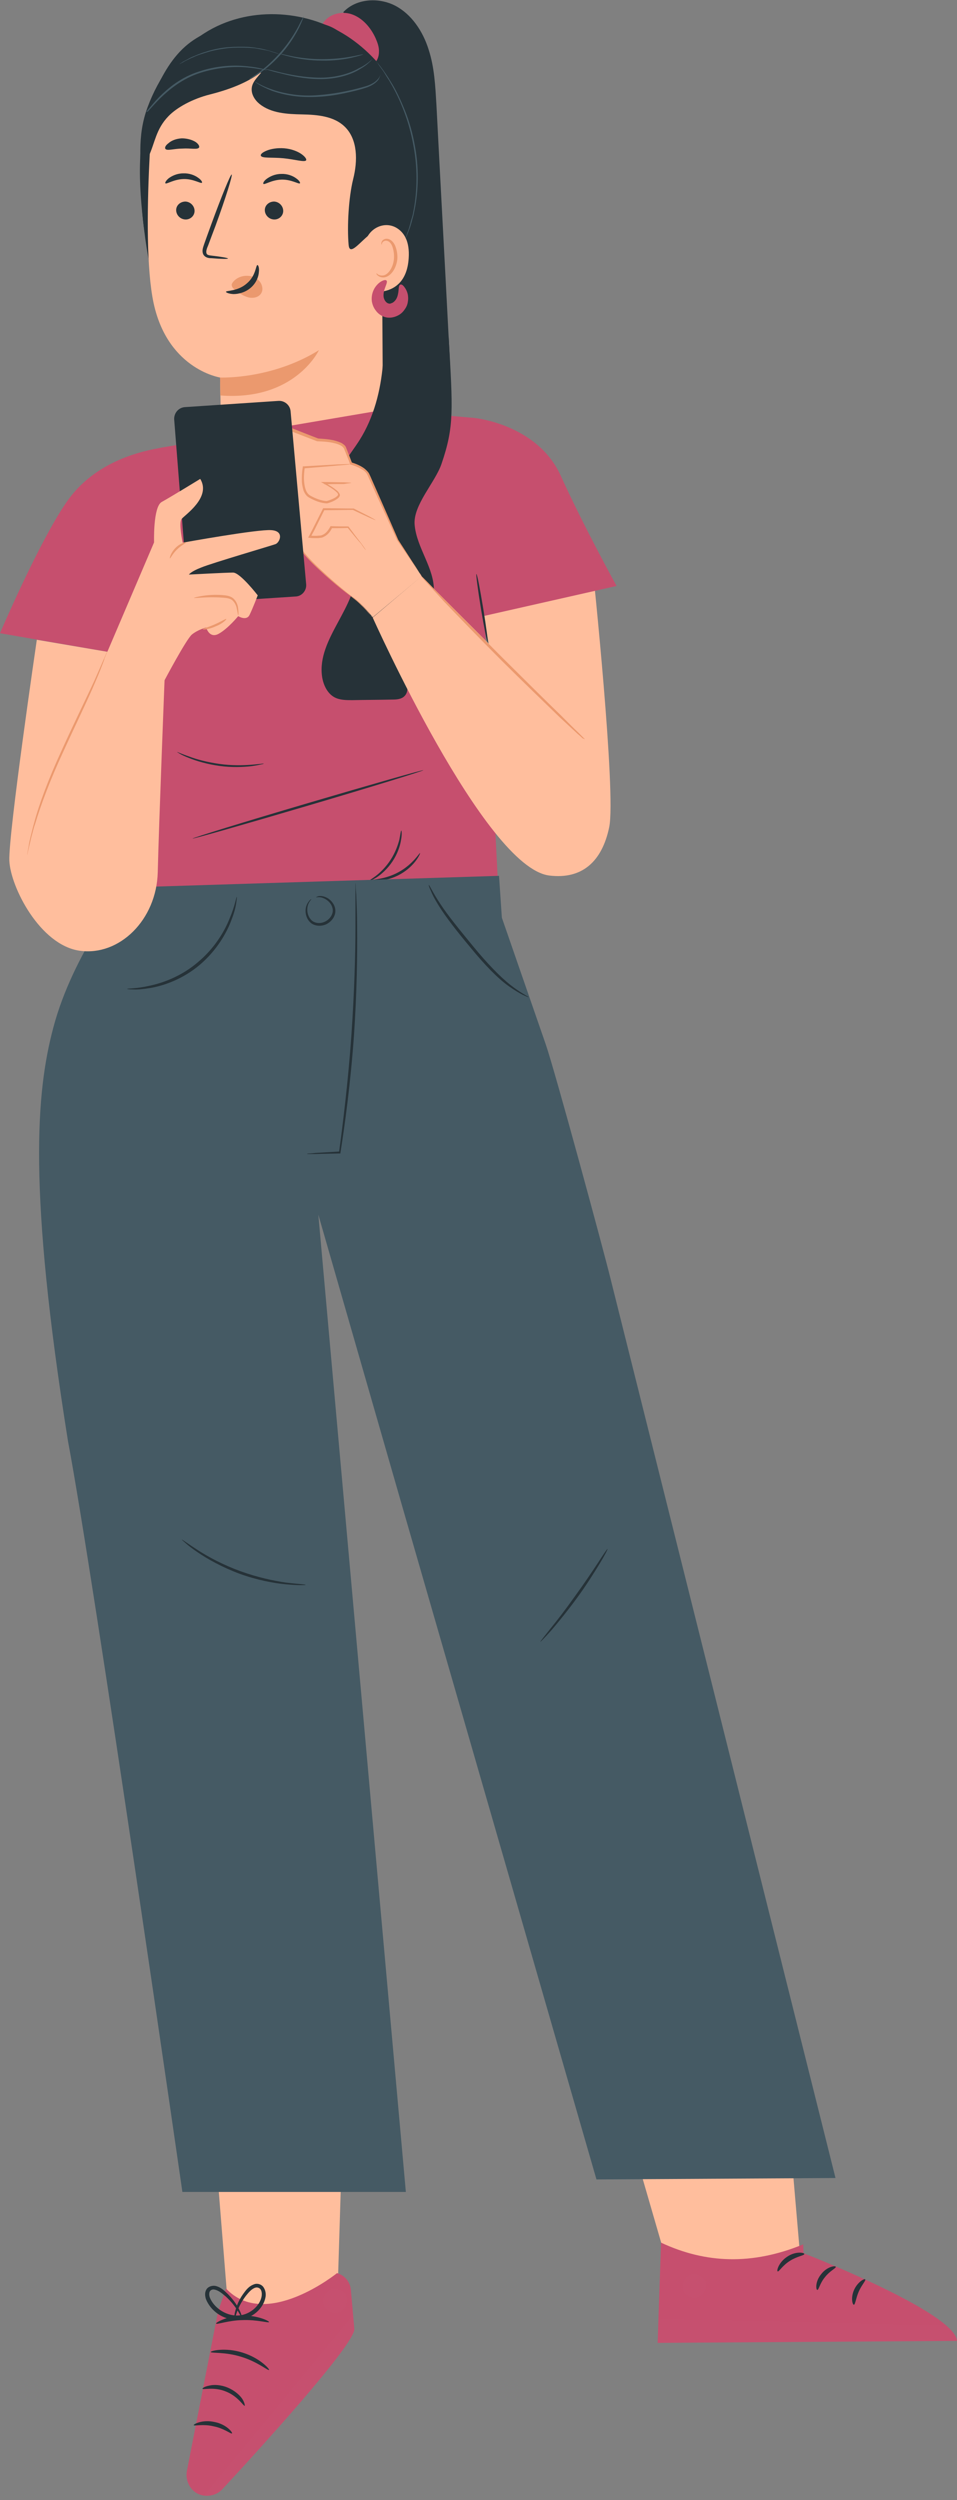 <svg width="208" height="543" viewBox="0 0 208 543" fill="none" xmlns="http://www.w3.org/2000/svg">
<rect x="0" y="0" width="208" height="543" fill="#808080" stroke="none"/>
<g clip-path="url(#clip0_306_6583)">
<path d="M144.35 489.296L135.794 459.797L171.066 456.89L174.021 491.275L163.494 498.016L144.35 489.296Z" fill="#FFBE9D"/>
<path d="M45.982 456.457L50.045 507.045L73.191 503.706L74.729 453.983L45.982 456.457Z" fill="#FFBE9D"/>
<path d="M73.252 493.687C73.252 493.687 57.74 506.242 49.122 497.027L47.399 501.974L40.627 536.607C40.196 538.833 41.428 541.183 43.644 541.864C45.367 542.358 47.152 541.864 48.322 540.627C54.601 533.886 77.5 508.901 77.007 505.747L76.269 497.398C76.145 495.666 74.976 494.182 73.252 493.687Z" fill="#C64F6E"/>
<g opacity="0.6">
<g opacity="0.6">
<g opacity="0.6">
<g opacity="0.6">
<g opacity="0.6">
<g opacity="0.6">
<g opacity="0.6">
<g opacity="0.6">
<path opacity="0.6" d="M44.443 541.987L76.822 502.778L76.945 504.572C77.253 506.551 76.453 507.355 75.591 508.715C73.006 512.673 65.803 521.641 48.444 540.503C47.46 541.678 45.921 542.235 44.443 541.987Z" fill="white"/>
</g>
</g>
</g>
</g>
</g>
</g>
</g>
</g>
<g opacity="0.6">
<g opacity="0.6">
<g opacity="0.6">
<g opacity="0.6">
<g opacity="0.6">
<g opacity="0.6">
<g opacity="0.6">
<g opacity="0.6">
<g opacity="0.6">
<path opacity="0.6" d="M71.283 497.769C70.236 498.573 69.99 500.243 70.79 501.294C71.59 502.345 73.314 502.593 74.36 501.789C75.407 500.985 75.776 499.006 74.853 498.016C73.93 497.027 71.898 496.841 71.098 497.893" fill="white"/>
</g>
</g>
</g>
</g>
</g>
</g>
</g>
</g>
</g>
<path d="M53.184 522.507C52.938 522.63 51.769 520.466 49.122 519.414C46.475 518.301 44.074 519.105 44.013 518.796C43.951 518.672 44.505 518.301 45.49 518.116C46.475 517.868 48.014 517.93 49.491 518.549C50.968 519.167 52.076 520.157 52.63 520.961C53.184 521.826 53.246 522.445 53.184 522.507Z" fill="#263238"/>
<path d="M50.415 528.505C50.23 528.691 48.691 527.392 46.414 526.959C44.136 526.403 42.166 526.959 42.105 526.712C41.982 526.526 44.013 525.413 46.66 526.032C49.245 526.526 50.661 528.382 50.415 528.505Z" fill="#263238"/>
<path d="M58.478 514.714C58.294 514.962 55.955 512.921 52.446 511.869C48.937 510.756 45.859 511.127 45.798 510.818C45.736 510.571 48.937 509.767 52.692 510.942C56.509 512.117 58.663 514.59 58.478 514.714Z" fill="#263238"/>
<path d="M58.478 504.324C58.355 504.572 55.893 503.768 52.692 503.892C49.553 503.953 47.09 504.943 46.967 504.634C46.844 504.448 49.245 503.026 52.692 502.902C56.078 502.84 58.602 504.139 58.478 504.324Z" fill="#263238"/>
<path d="M50.907 503.953C50.845 503.953 50.845 503.335 51.03 502.345C51.276 501.294 51.707 499.81 52.815 498.264C53.369 497.522 53.985 496.532 55.278 496.099C55.893 495.852 56.816 496.099 57.247 496.718C57.678 497.336 57.801 498.016 57.74 498.697C57.37 501.418 54.662 503.768 51.523 503.83C48.322 503.83 45.736 501.789 44.751 499.315C44.567 498.697 44.444 497.893 44.874 497.212C45.305 496.532 46.229 496.347 46.844 496.47C48.137 496.779 48.876 497.645 49.553 498.264C50.907 499.624 51.707 500.985 52.138 501.913C52.569 502.84 52.692 503.459 52.631 503.459C52.446 503.582 51.769 501.232 49.06 498.759C48.383 498.202 47.583 497.46 46.66 497.274C46.229 497.151 45.798 497.336 45.613 497.645C45.428 497.955 45.428 498.511 45.613 499.006C46.413 501.047 48.876 502.902 51.523 502.902C54.169 502.902 56.57 500.799 56.878 498.635C56.94 498.078 56.878 497.583 56.632 497.212C56.386 496.903 55.955 496.718 55.524 496.841C54.662 497.089 53.985 497.955 53.431 498.635C51.215 501.541 51.092 504.015 50.907 503.953Z" fill="#263238"/>
<path d="M174.575 487.441L174.636 489.358C174.636 489.358 207.569 502.16 208 508.406L142.935 508.839L143.673 487.07C153.338 491.585 163.433 492.018 174.575 487.441Z" fill="#C64F6E"/>
<g opacity="0.6">
<g opacity="0.6">
<g opacity="0.6">
<g opacity="0.6">
<g opacity="0.6">
<g opacity="0.6">
<g opacity="0.6">
<g opacity="0.6">
<g opacity="0.6">
<g opacity="0.6">
<g opacity="0.6">
<g opacity="0.6">
<g opacity="0.6">
<g opacity="0.6">
<path opacity="0.6" d="M150.26 494.059C149.029 494.43 148.167 495.852 148.413 497.089C148.721 498.388 150.137 499.253 151.429 498.944C152.722 498.635 153.769 496.903 153.338 495.667C152.907 494.43 151.122 493.502 150.014 494.12" fill="white"/>
</g>
</g>
</g>
</g>
</g>
</g>
</g>
</g>
</g>
</g>
</g>
</g>
</g>
</g>
<g opacity="0.6">
<g opacity="0.6">
<g opacity="0.6">
<g opacity="0.6">
<g opacity="0.6">
<g opacity="0.6">
<g opacity="0.6">
<g opacity="0.6">
<g opacity="0.6">
<g opacity="0.6">
<g opacity="0.6">
<g opacity="0.6">
<g opacity="0.6">
<path opacity="0.6" d="M142.873 508.901L143.058 503.644L205.353 505.129C205.353 505.129 208.246 506.365 207.938 508.406L142.873 508.901Z" fill="white"/>
</g>
</g>
</g>
</g>
</g>
</g>
</g>
</g>
</g>
</g>
</g>
</g>
</g>
<path d="M174.821 489.544C174.821 489.853 173.221 490.039 171.682 491.028C170.081 492.018 169.281 493.44 169.035 493.316C168.727 493.254 169.22 491.337 171.128 490.1C172.975 488.864 174.883 489.235 174.821 489.544Z" fill="#263238"/>
<path d="M181.654 492.327C181.715 492.636 180.361 493.193 179.314 494.553C178.206 495.852 177.96 497.336 177.652 497.336C177.345 497.398 177.098 495.543 178.514 493.873C179.807 492.203 181.654 492.018 181.654 492.327Z" fill="#263238"/>
<path d="M185.594 500.552C185.286 500.614 184.855 499.006 185.655 497.274C186.456 495.543 187.933 494.801 188.056 495.048C188.241 495.295 187.256 496.285 186.64 497.707C186.025 499.13 185.902 500.49 185.594 500.552Z" fill="#263238"/>
<path d="M97.506 73.087C96.644 56.327 95.721 39.568 94.859 22.808C94.613 18.726 94.428 14.583 93.135 10.687C91.904 6.79 89.442 3.08 85.872 1.224C82.24 -0.631 77.377 -0.322 74.607 2.647L76.577 5.368C74.976 36.166 74.299 66.964 74.545 97.763C74.545 100.051 74.668 102.525 75.961 104.38C78.239 107.534 82.794 107.472 86.672 107.163C89.934 106.854 93.689 106.297 95.536 103.576C96.275 102.463 96.583 101.04 96.89 99.742C98.429 90.96 97.998 81.993 97.506 73.087Z" fill="#263238"/>
<path d="M81.624 8.274C80.578 5.986 78.793 3.884 76.392 3.08C73.992 2.276 70.975 3.203 69.929 5.553L75.592 11.985C76.146 12.913 76.946 13.717 77.931 14.211C78.916 14.644 80.147 14.644 81.07 14.026C81.932 13.408 82.363 12.356 82.363 11.305C82.425 10.254 82.055 9.264 81.624 8.274Z" fill="#C64F6E"/>
<path d="M91.165 35.053C90.181 24.168 84.456 13.655 75.346 7.78C66.174 1.905 53.678 1.348 44.506 7.161C38.658 10.872 34.472 16.809 32.071 23.303C29.67 29.796 30.717 35.177 30.778 42.103C30.778 45.69 31.271 55.338 34.349 57.131L82.486 65.789C88.642 56.884 92.15 45.876 91.165 35.053Z" fill="#263238"/>
<path d="M89.442 26.704C88.334 20.272 82.117 13.964 77.192 9.697C71.591 4.749 70.852 4.997 63.404 4.811C55.586 4.626 47.03 4.626 40.874 9.573C37.488 12.294 35.272 16.252 33.549 20.21C29.486 29.425 30.102 39.939 31.333 49.957C32.564 59.976 34.718 69.376 42.844 75.251L77.069 69.933C84.641 67.15 87.165 58.43 89.257 50.638C91.474 42.783 90.796 34.682 89.442 26.704Z" fill="#263238"/>
<path d="M32.563 33.136C33.056 23.674 43.09 14.088 52.446 15.015L82.917 20.458L82.855 25.529L83.225 89.105C71.221 91.826 59.464 93.743 48.076 94.732L47.83 81.992C47.83 81.992 35.764 80.137 33.117 64.429C31.763 56.513 32.009 43.649 32.563 33.136Z" fill="#FFBE9D"/>
<path d="M38.288 45.628C38.288 46.679 39.15 47.607 40.258 47.669C41.366 47.731 42.289 46.865 42.289 45.814C42.289 44.762 41.428 43.835 40.319 43.773C39.211 43.773 38.288 44.577 38.288 45.628Z" fill="#263238"/>
<path d="M35.949 39.815C36.195 40.062 37.734 38.949 39.888 38.887C42.043 38.825 43.643 39.938 43.89 39.691C44.013 39.567 43.766 39.073 43.028 38.578C42.351 38.083 41.181 37.588 39.827 37.65C38.473 37.65 37.364 38.207 36.687 38.702C36.072 39.196 35.826 39.691 35.949 39.815Z" fill="#263238"/>
<path d="M57.556 45.628C57.556 46.679 58.417 47.607 59.526 47.669C60.633 47.731 61.557 46.865 61.557 45.814C61.557 44.762 60.695 43.835 59.587 43.773C58.479 43.773 57.556 44.577 57.556 45.628Z" fill="#263238"/>
<path d="M57.248 39.939C57.494 40.186 59.033 39.073 61.187 39.011C63.342 38.949 64.942 40.062 65.188 39.815C65.311 39.691 65.065 39.197 64.326 38.702C63.649 38.207 62.48 37.712 61.126 37.774C59.771 37.774 58.663 38.331 57.986 38.825C57.309 39.32 57.124 39.815 57.248 39.939Z" fill="#263238"/>
<path d="M49.553 56.142C49.553 56.018 48.199 55.771 46.044 55.523C45.49 55.461 44.936 55.4 44.874 54.967C44.751 54.596 44.936 53.977 45.244 53.297C45.736 51.936 46.29 50.514 46.844 49.03C49.06 42.969 50.599 38.021 50.353 37.898C50.107 37.836 48.137 42.66 45.921 48.72C45.367 50.205 44.874 51.627 44.382 52.988C44.197 53.606 43.828 54.348 44.136 55.152C44.321 55.585 44.69 55.832 45.059 55.956C45.428 56.08 45.736 56.08 45.983 56.08C48.199 56.265 49.553 56.265 49.553 56.142Z" fill="#263238"/>
<path d="M47.829 81.992C47.829 81.992 58.909 82.487 69.312 76.055C69.312 76.055 64.142 87.126 47.891 85.889L47.829 81.992Z" fill="#EB996E"/>
<path d="M50.538 61.398C51.277 60.347 52.631 59.79 54.047 59.914C54.971 59.976 55.955 60.471 56.51 61.213C57.063 61.955 57.248 63.068 56.694 63.81C56.14 64.614 54.909 64.862 53.862 64.552C52.816 64.243 51.954 63.625 51.093 62.944C50.846 62.759 50.6 62.573 50.477 62.326C50.354 62.079 50.292 61.708 50.477 61.522" fill="#EB996E"/>
<path d="M55.955 57.564C55.586 57.564 55.647 59.914 53.616 61.584C51.646 63.316 49.122 63.068 49.122 63.377C49.061 63.501 49.676 63.81 50.723 63.872C51.769 63.872 53.247 63.563 54.478 62.512C55.709 61.46 56.201 60.1 56.263 59.11C56.386 58.182 56.14 57.564 55.955 57.564Z" fill="#263238"/>
<path d="M56.694 33.816C56.94 34.434 59.094 34.125 61.618 34.373C64.142 34.62 66.235 35.3 66.543 34.806C66.666 34.558 66.296 34.002 65.496 33.445C64.696 32.888 63.342 32.332 61.803 32.208C60.264 32.084 58.91 32.332 57.986 32.703C57.063 33.074 56.57 33.507 56.694 33.816Z" fill="#263238"/>
<path d="M35.949 32.332C36.319 32.827 37.796 32.27 39.643 32.27C41.428 32.146 42.967 32.579 43.275 32.023C43.398 31.775 43.151 31.28 42.536 30.848C41.859 30.415 40.751 30.044 39.52 30.044C38.288 30.105 37.242 30.538 36.626 31.095C35.949 31.59 35.765 32.084 35.949 32.332Z" fill="#263238"/>
<path d="M43.09 10.625C37.304 14.583 33.303 21.015 31.395 28.127L32.318 33.94C33.672 31.095 33.857 28.065 36.627 25.22C38.474 23.303 41.921 21.447 45.614 20.52C56.079 17.86 59.587 14.026 64.204 7.161C57.371 5.43 48.877 6.667 43.09 10.625Z" fill="#263238"/>
<path d="M88.212 26.024C85.319 15.51 75.777 7.161 65.005 5.615L64.143 7.099C61.496 10.192 58.849 13.346 56.202 16.438C55.525 17.242 54.848 18.046 54.725 19.035C54.54 20.396 55.34 21.695 56.387 22.561C58.911 24.601 62.419 24.787 65.682 24.849C68.944 24.91 72.515 25.22 74.854 27.446C77.809 30.229 77.747 34.991 76.762 38.887C75.777 42.845 75.408 49.215 75.777 53.235C76.147 56.884 80.886 48.04 84.026 49.895C84.888 50.39 82.549 64.676 83.472 64.181C84.395 63.748 84.272 58.615 84.58 57.688C86.18 52.555 87.781 47.36 88.643 42.041C89.566 36.723 89.689 31.219 88.212 26.024Z" fill="#263238"/>
<path d="M79.285 53.359C79.532 49.957 83.287 47.731 86.241 49.525C87.842 50.514 89.073 52.431 88.827 56.08C88.211 65.789 78.67 63.192 78.67 62.883C78.67 62.697 79.039 57.379 79.285 53.359Z" fill="#FFBE9D"/>
<path d="M81.81 59.358C81.871 59.358 81.994 59.481 82.24 59.667C82.487 59.791 82.979 59.914 83.472 59.791C84.518 59.481 85.503 57.935 85.626 56.142C85.688 55.276 85.564 54.41 85.318 53.668C85.072 52.926 84.641 52.431 84.149 52.307C83.656 52.184 83.287 52.431 83.102 52.678C82.979 52.926 82.979 53.111 82.979 53.173C82.979 53.173 82.794 52.988 82.918 52.617C82.979 52.431 83.102 52.184 83.349 52.06C83.595 51.874 83.964 51.813 84.272 51.874C85.01 51.998 85.626 52.678 85.934 53.483C86.242 54.286 86.426 55.214 86.365 56.204C86.18 58.183 85.072 59.914 83.656 60.223C82.979 60.347 82.425 60.1 82.117 59.852C81.81 59.605 81.81 59.419 81.81 59.358Z" fill="#EB996E"/>
<path d="M81.748 13.284C81.748 13.284 83.287 14.954 85.195 18.17C86.18 19.777 87.103 21.756 88.027 24.045C88.95 26.333 89.689 28.93 90.181 31.713C91.228 37.279 90.797 42.536 89.997 46.123C89.935 46.556 89.812 46.989 89.689 47.422C89.566 47.793 89.504 48.226 89.381 48.535C89.196 49.277 88.95 49.834 88.766 50.328C88.581 50.761 88.458 51.132 88.335 51.442C88.212 51.689 88.15 51.813 88.15 51.813C88.15 51.813 88.15 51.689 88.273 51.38C88.396 51.071 88.458 50.7 88.642 50.267C88.827 49.772 89.012 49.153 89.196 48.473C89.258 48.102 89.381 47.731 89.504 47.36C89.627 46.927 89.75 46.556 89.812 46.061C90.551 42.474 90.92 37.279 89.874 31.713C89.381 28.93 88.642 26.333 87.781 24.107C86.919 21.818 85.934 19.839 85.01 18.231C84.764 17.86 84.58 17.427 84.333 17.118C84.087 16.747 83.903 16.438 83.718 16.129C83.533 15.819 83.349 15.51 83.164 15.263C82.979 15.016 82.794 14.768 82.671 14.583C82.364 14.212 82.179 13.841 81.994 13.593C81.81 13.408 81.748 13.284 81.748 13.284Z" fill="#455A64"/>
<path d="M82.671 16.191C82.671 16.191 82.671 16.314 82.609 16.5C82.548 16.685 82.425 16.994 82.24 17.304C81.809 17.922 80.886 18.602 79.593 19.035C78.3 19.468 76.762 19.839 75.038 20.21C73.314 20.581 71.406 20.891 69.375 21.014C67.343 21.138 65.374 21.076 63.65 20.829C61.926 20.581 60.326 20.149 59.095 19.716C57.864 19.221 56.879 18.726 56.263 18.355C55.955 18.17 55.709 17.984 55.525 17.86C55.34 17.737 55.278 17.675 55.278 17.675C55.278 17.675 55.648 17.86 56.325 18.231C57.002 18.602 57.925 19.035 59.218 19.468C60.449 19.901 61.988 20.272 63.712 20.52C65.435 20.767 67.405 20.829 69.375 20.643C73.438 20.334 77.008 19.468 79.532 18.726C80.763 18.355 81.686 17.737 82.179 17.118C82.609 16.623 82.671 16.191 82.671 16.191Z" fill="#455A64"/>
<path d="M80.947 12.851C80.947 12.851 80.886 12.913 80.763 13.037C80.639 13.16 80.516 13.346 80.27 13.531C79.839 13.964 79.1 14.521 78.116 15.077C76.207 16.252 73.129 17.18 69.682 17.18C66.235 17.18 63.219 16.5 61.064 15.943C59.956 15.696 59.095 15.448 58.479 15.263C57.863 15.077 57.556 14.954 57.556 14.954C57.556 14.954 57.925 15.015 58.479 15.139C59.156 15.263 60.018 15.51 61.064 15.758C63.219 16.252 66.297 16.871 69.682 16.871C73.068 16.871 76.084 15.943 77.993 14.83C79.962 13.902 80.886 12.789 80.947 12.851Z" fill="#455A64"/>
<path d="M78.978 11.8C78.978 11.8 78.731 11.923 78.3 12.047C77.87 12.171 77.192 12.356 76.392 12.542C74.792 12.913 72.453 13.222 69.929 13.16C67.405 13.16 65.066 12.789 63.465 12.418C62.665 12.233 61.988 12.047 61.557 11.923C61.126 11.8 60.88 11.676 60.88 11.676C60.88 11.676 61.126 11.676 61.619 11.8C62.05 11.923 62.727 12.047 63.527 12.233C65.127 12.542 67.405 12.851 69.929 12.851C72.453 12.851 74.73 12.604 76.331 12.294C77.131 12.171 77.808 11.985 78.239 11.923C78.731 11.8 78.978 11.8 78.978 11.8Z" fill="#455A64"/>
<path d="M66.051 3.513C66.051 3.513 65.99 3.76 65.805 4.193C65.62 4.626 65.374 5.244 65.005 5.986C64.266 7.471 63.035 9.511 61.373 11.429C59.711 13.346 57.926 14.892 56.51 15.819C55.833 16.314 55.279 16.685 54.848 16.871C54.417 17.118 54.233 17.242 54.171 17.18C54.171 17.18 54.356 16.994 54.786 16.747C55.156 16.5 55.71 16.129 56.387 15.634C57.741 14.645 59.465 13.098 61.127 11.181C62.789 9.264 64.02 7.285 64.82 5.801C65.189 5.059 65.497 4.44 65.744 4.007C65.928 3.76 66.051 3.513 66.051 3.513Z" fill="#455A64"/>
<path d="M31.764 24.354C31.764 24.354 31.825 24.292 31.948 24.107C32.072 23.921 32.256 23.735 32.502 23.426C32.995 22.87 33.672 22.004 34.595 21.076C35.519 20.149 36.75 19.035 38.166 18.046C38.904 17.551 39.705 17.056 40.566 16.623C41.428 16.191 42.351 15.819 43.336 15.51C47.214 14.212 51.031 14.088 53.678 14.397C55.032 14.521 56.079 14.706 56.817 14.892C57.187 14.954 57.433 15.077 57.679 15.139C57.864 15.201 57.987 15.201 57.987 15.263C57.987 15.263 57.556 15.201 56.879 15.077C56.14 14.954 55.094 14.768 53.739 14.645C51.093 14.397 47.399 14.583 43.521 15.819C39.643 17.056 36.75 19.468 34.842 21.324C33.918 22.251 33.179 23.055 32.687 23.612C32.441 23.859 32.256 24.107 32.133 24.23C31.825 24.292 31.764 24.354 31.764 24.354Z" fill="#455A64"/>
<path d="M39.027 13.902C39.027 13.902 39.274 13.717 39.766 13.408C40.012 13.284 40.32 13.098 40.689 12.913C41.059 12.727 41.428 12.48 41.92 12.294C42.413 12.109 42.905 11.861 43.459 11.676C44.013 11.429 44.629 11.305 45.306 11.058C46.599 10.687 48.076 10.377 49.615 10.254C51.154 10.13 52.631 10.13 53.986 10.192C54.663 10.254 55.278 10.315 55.894 10.439C56.509 10.501 57.063 10.625 57.556 10.748C58.048 10.872 58.479 10.996 58.91 11.119C59.279 11.243 59.649 11.367 59.895 11.429C60.449 11.614 60.695 11.738 60.695 11.738C60.695 11.738 60.388 11.676 59.834 11.491C59.587 11.429 59.218 11.305 58.849 11.181C58.479 11.058 58.048 10.934 57.494 10.872C57.002 10.748 56.448 10.687 55.894 10.563C55.278 10.439 54.663 10.439 53.986 10.377C52.631 10.315 51.154 10.315 49.615 10.439C48.076 10.625 46.66 10.872 45.368 11.243C44.752 11.429 44.136 11.614 43.583 11.8C43.029 11.985 42.536 12.171 42.044 12.418C41.551 12.604 41.182 12.789 40.812 12.975C40.443 13.16 40.135 13.284 39.889 13.47C39.274 13.779 39.027 13.964 39.027 13.902Z" fill="#455A64"/>
<path d="M86.981 61.831C87.165 61.708 87.473 61.831 87.781 62.202C88.088 62.574 88.458 63.13 88.642 63.996C88.704 64.429 88.766 64.924 88.642 65.542C88.581 66.099 88.335 66.717 87.904 67.274C87.534 67.83 86.981 68.325 86.242 68.634C85.565 68.943 84.641 69.129 83.718 68.882C82.856 68.634 82.118 68.078 81.687 67.459C81.194 66.841 80.948 66.16 80.825 65.48C80.64 64.058 81.133 62.945 81.625 62.264C82.179 61.522 82.733 61.151 83.164 60.966C83.595 60.78 83.903 60.78 84.026 60.966C84.272 61.275 83.78 62.079 83.472 63.192C83.349 63.748 83.287 64.367 83.472 64.862C83.656 65.418 84.087 65.851 84.457 65.913C84.641 65.975 84.826 65.975 85.072 65.851C85.319 65.789 85.565 65.604 85.749 65.418C86.119 65.047 86.365 64.552 86.488 63.934C86.734 62.945 86.55 62.017 86.981 61.831Z" fill="#C64F6E"/>
<path d="M24.869 138.332L32.133 170.862L28.686 192.755H108.278L103.108 90.774L83.225 89.043L34.78 97.268L24.869 138.332Z" fill="#C64F6E"/>
<path d="M45.121 96.711C45.121 96.711 24.376 94.794 14.527 108.957C8.495 117.615 0 137.528 0 137.528L27.577 142.29L45.121 96.711Z" fill="#C64F6E"/>
<g opacity="0.3">
<g opacity="0.3">
<g opacity="0.3">
<g opacity="0.3">
<g opacity="0.3">
<g opacity="0.3">
<g opacity="0.3">
<path opacity="0.3" d="M72.883 127.51C78.731 134.745 81.439 143.898 85.256 152.371C90.18 163.317 96.951 173.212 103.723 183.107C104.215 183.849 104.892 184.653 105.816 184.592C106.739 184.468 107.231 183.416 107.416 182.551C108.894 176.985 108.155 170.986 106.247 165.544C104.338 160.101 101.26 155.154 97.998 150.454C92.827 142.971 87.102 135.92 80.885 129.365C79.777 128.19 78.546 126.953 77.007 126.458C75.468 125.963 73.498 126.458 72.821 127.942" fill="black"/>
</g>
</g>
</g>
</g>
</g>
</g>
</g>
<g opacity="0.3">
<g opacity="0.3">
<g opacity="0.3">
<g opacity="0.3">
<g opacity="0.3">
<g opacity="0.3">
<g opacity="0.3">
<path opacity="0.3" d="M31.825 165.234C33.179 159.916 34.533 154.597 35.888 149.279C36.134 148.227 36.442 147.114 36.996 146.186C37.673 145.011 38.781 144.084 39.827 143.218C41.12 142.105 42.474 140.992 44.075 140.497C45.367 140.064 46.845 140.126 48.076 139.507C49.8 138.641 50.661 136.786 51.4 134.993C51.954 133.632 52.385 132.024 51.585 130.787C50.846 129.612 49.307 129.303 47.891 129.241C41.551 129.056 35.272 132.952 32.564 138.703C30.471 143.156 30.471 148.227 30.532 153.175C30.594 157.566 30.594 161.895 30.655 166.286" fill="black"/>
</g>
</g>
</g>
</g>
</g>
</g>
</g>
<path d="M57.309 165.853C57.309 165.791 56.201 165.977 54.477 166.1C52.754 166.224 50.291 166.286 47.706 165.915C45.059 165.544 42.72 164.925 41.12 164.307C39.458 163.75 38.473 163.255 38.473 163.317C38.473 163.317 38.719 163.503 39.15 163.75C39.581 163.998 40.258 164.307 41.058 164.616C42.72 165.296 45.059 165.977 47.706 166.348C50.415 166.719 52.877 166.595 54.6 166.409C55.462 166.286 56.201 166.162 56.632 166.038C57.063 165.977 57.309 165.915 57.309 165.853Z" fill="#263238"/>
<path d="M92.027 167.275C91.966 167.151 80.701 170.367 66.851 174.449C53 178.531 41.797 181.994 41.859 182.118C41.92 182.241 53.185 179.026 67.035 174.944C80.886 170.862 92.089 167.399 92.027 167.275Z" fill="#263238"/>
<g opacity="0.3">
<g opacity="0.3">
<g opacity="0.3">
<g opacity="0.3">
<g opacity="0.3">
<g opacity="0.3">
<g opacity="0.3">
<path opacity="0.3" d="M39.581 163.936C40.751 167.337 44.013 169.687 47.583 170.12C51.154 170.553 54.97 168.821 56.94 165.729C51.092 166.533 45.06 166.162 39.581 163.936Z" fill="black"/>
</g>
</g>
</g>
</g>
</g>
</g>
</g>
<g opacity="0.3">
<g opacity="0.3">
<g opacity="0.3">
<g opacity="0.3">
<g opacity="0.3">
<g opacity="0.3">
<g opacity="0.3">
<path opacity="0.3" d="M44.875 181.19L45.183 181.314C52.262 182.613 58.971 181.252 65.743 178.902C72.576 176.49 78.916 172.965 85.195 169.378C71.775 173.274 58.356 177.232 44.875 181.19Z" fill="black"/>
</g>
</g>
</g>
</g>
</g>
</g>
</g>
<path d="M87.226 180.386C87.288 180.386 87.411 181.19 87.165 182.427C86.98 183.664 86.426 185.396 85.318 187.065C84.21 188.735 82.856 189.91 81.809 190.59C80.701 191.271 79.963 191.518 79.963 191.456C79.901 191.394 80.64 191.023 81.625 190.281C82.609 189.539 83.841 188.364 84.887 186.756C85.934 185.148 86.488 183.54 86.795 182.365C87.042 181.128 87.103 180.386 87.226 180.386Z" fill="#263238"/>
<path d="M91.289 185.272C91.35 185.334 91.104 185.952 90.427 186.88C89.75 187.807 88.58 188.983 87.041 189.848C85.502 190.714 83.902 191.147 82.794 191.209C81.624 191.333 80.947 191.209 80.947 191.147C80.947 190.962 83.779 191.023 86.734 189.354C89.75 187.684 91.166 185.21 91.289 185.272Z" fill="#263238"/>
<path d="M132.716 277.79C131.239 271.73 120.651 232.706 118.62 226.831L109.078 199.31L108.463 190.219L27.393 192.755C27.393 192.755 15.82 207.041 11.572 223.244C7.879 237.159 6.032 258.186 14.774 312.979C20.498 343.345 39.642 476.062 39.642 476.062H88.211L69.19 263.813L87.226 326.461L129.638 473.341L181.592 473.031L132.716 277.79Z" fill="#455A64"/>
<path d="M77.254 191.765C77.254 191.765 77.315 192.013 77.315 192.446C77.315 192.94 77.377 193.559 77.438 194.363C77.5 196.033 77.623 198.445 77.623 201.413C77.685 207.412 77.561 215.637 76.946 224.728C76.207 235.242 74.915 244.58 73.991 250.393V250.517H73.868C71.714 250.579 69.928 250.579 68.636 250.641C68.082 250.641 67.651 250.641 67.22 250.641C66.912 250.641 66.728 250.641 66.728 250.579C66.728 250.579 66.912 250.517 67.22 250.517C67.589 250.517 68.02 250.455 68.636 250.393C69.928 250.332 71.652 250.208 73.868 250.084L73.683 250.27C74.484 244.395 75.653 235.118 76.392 224.605C77.007 215.513 77.254 207.288 77.254 201.351C77.254 198.445 77.254 196.033 77.254 194.301C77.254 193.497 77.254 192.879 77.254 192.384C77.254 191.951 77.254 191.765 77.254 191.765Z" fill="#263238"/>
<path d="M67.65 195.29C67.712 195.352 67.466 195.476 67.281 195.847C67.035 196.218 66.788 196.775 66.788 197.579C66.788 198.321 67.035 199.248 67.773 199.929C68.512 200.547 69.682 200.671 70.728 200.114C71.713 199.619 72.39 198.568 72.329 197.64C72.267 196.651 71.651 195.909 71.036 195.476C70.42 195.043 69.805 194.858 69.374 194.858C68.943 194.858 68.697 194.919 68.697 194.858C68.697 194.858 68.943 194.672 69.374 194.61C69.866 194.548 70.543 194.672 71.282 195.105C71.959 195.538 72.759 196.404 72.883 197.579C73.006 198.816 72.205 200.052 71.036 200.671C69.866 201.289 68.327 201.166 67.466 200.362C66.604 199.558 66.358 198.444 66.419 197.579C66.481 196.713 66.85 196.094 67.158 195.723C67.404 195.352 67.65 195.29 67.65 195.29Z" fill="#263238"/>
<path d="M51.461 194.796C51.523 194.796 51.461 195.29 51.338 196.156C51.215 197.022 50.907 198.259 50.353 199.681C49.307 202.588 47.091 206.422 43.459 209.515C39.827 212.607 35.641 214.091 32.625 214.586C31.086 214.833 29.855 214.957 28.993 214.895C28.131 214.895 27.639 214.833 27.639 214.771C27.639 214.648 29.547 214.771 32.502 214.091C35.456 213.473 39.519 211.988 43.028 208.958C46.598 205.989 48.814 202.279 49.922 199.434C51.092 196.713 51.338 194.796 51.461 194.796Z" fill="#263238"/>
<path d="M114.865 216.565C114.865 216.626 114.434 216.441 113.634 216.07C112.895 215.699 111.848 215.08 110.617 214.215C108.155 212.483 105.262 209.453 102.369 205.927C99.414 202.402 96.89 199.186 95.29 196.589C94.49 195.29 93.935 194.239 93.628 193.435C93.258 192.693 93.135 192.198 93.197 192.198C93.32 192.136 94.059 193.868 95.721 196.342C97.321 198.815 99.968 202.031 102.861 205.556C105.754 209.082 108.586 212.05 110.925 213.905C113.203 215.699 114.865 216.441 114.865 216.565Z" fill="#263238"/>
<path d="M66.42 344.21C66.42 344.272 65.989 344.272 65.25 344.272C64.511 344.272 63.465 344.21 62.111 344.087C59.464 343.839 55.832 343.159 52.077 341.799C48.261 340.376 45.06 338.583 42.905 337.098C41.797 336.356 40.935 335.676 40.381 335.181C39.827 334.687 39.52 334.439 39.52 334.377C39.581 334.315 40.874 335.305 43.09 336.727C45.306 338.15 48.507 339.881 52.262 341.242C56.017 342.603 59.587 343.345 62.172 343.716C64.758 344.025 66.42 344.087 66.42 344.21Z" fill="#263238"/>
<path d="M132.039 336.418C132.101 336.48 131.485 337.717 130.316 339.634C129.146 341.551 127.484 344.211 125.453 346.994C123.421 349.777 121.452 352.189 119.974 353.92C118.497 355.59 117.512 356.579 117.45 356.579C117.389 356.518 118.251 355.466 119.666 353.673C121.082 351.941 122.99 349.467 124.96 346.684C126.992 343.901 128.715 341.304 129.946 339.449C131.177 337.532 131.978 336.356 132.039 336.418Z" fill="#263238"/>
<path d="M90.119 113.966C89.749 109.699 94.612 104.751 95.967 100.731C98.737 92.63 98.429 89.105 97.506 73.087L83.409 70.057C82.978 75.375 83.717 73.334 83.225 79.086C82.732 84.837 81.255 90.651 78.177 95.536C75.961 99.061 72.883 102.277 72.452 106.421C71.837 112.358 77.069 117.491 77.377 123.49C77.808 131.777 68.882 138.642 69.99 146.867C70.236 148.66 71.098 150.577 72.698 151.443C73.868 152.062 75.222 152.062 76.576 152.062C79.47 152 82.363 152 85.256 151.938C86.179 151.938 87.226 151.876 87.903 151.196C89.011 150.145 88.395 148.351 88.211 146.867C87.226 140.373 94.12 135.055 94.305 128.499C94.489 123.428 90.55 119.037 90.119 113.966Z" fill="#263238"/>
<path d="M81.009 134.127C81.009 134.127 105.324 188.488 119.42 190.157C126.561 191.023 130.87 187.065 132.409 179.644C133.948 172.223 128.838 123.613 128.838 123.613L104.4 130.416L106.247 139.817L91.597 125.16L81.009 134.127Z" fill="#FFBE9D"/>
<path d="M103.107 90.774C103.107 90.774 116.773 92.073 121.882 103.329C126.991 114.584 134.009 127.262 134.009 127.262L103.908 134.065C103.908 134.065 99.722 111.306 99.352 103.329C99.045 94.547 98.121 90.527 103.107 90.774Z" fill="#C64F6E"/>
<path d="M127.115 160.534C127.115 160.534 126.992 160.411 126.746 160.163C126.499 159.916 126.13 159.545 125.699 159.112C124.714 158.184 123.421 156.885 121.883 155.339C118.62 152.185 114.188 147.794 109.263 142.909C104.4 138.023 100.03 133.632 96.767 130.354C95.228 128.808 93.936 127.51 93.013 126.52C92.582 126.087 92.274 125.778 91.966 125.469C91.72 125.221 91.597 125.098 91.597 125.16C91.597 125.16 91.72 125.283 91.904 125.592C92.151 125.902 92.459 126.273 92.889 126.706C93.751 127.633 94.982 128.994 96.521 130.664C99.661 133.941 104.031 138.456 108.894 143.342C113.819 148.227 118.312 152.556 121.575 155.71C123.237 157.257 124.591 158.493 125.514 159.359C125.945 159.73 126.315 160.04 126.622 160.349C126.992 160.472 127.115 160.596 127.115 160.534Z" fill="#EB996E"/>
<path d="M59.525 91.888L69.067 95.598C69.067 95.598 74.299 95.66 74.976 97.33C75.653 98.999 76.33 100.731 76.33 100.731C76.33 100.731 79.531 101.535 80.208 103.329C80.886 105.122 86.426 117.305 86.426 117.305L91.658 125.159L81.009 134.065C81.009 134.065 78.793 131.158 76.638 129.674C74.422 128.128 65.312 120.459 65.189 118.357C65.004 116.254 60.079 104.504 60.018 103.267C59.956 102.03 59.833 99.309 61.064 99.989C62.295 100.669 63.958 104.071 63.958 104.071L62.788 99.494C62.788 99.494 62.049 99.061 61.064 97.825C59.833 96.216 59.648 94.423 59.648 94.423L59.525 91.888Z" fill="#FFBE9D"/>
<path d="M79.531 119.47C79.531 119.47 79.223 118.975 78.546 118.047C77.808 117.12 76.884 115.883 75.776 114.399L75.715 114.337H75.592C74.484 114.337 73.252 114.337 71.96 114.275H71.837L71.775 114.399C71.406 115.079 70.852 115.883 70.052 116.192C69.682 116.378 69.19 116.316 68.759 116.378C68.266 116.378 67.774 116.378 67.343 116.316L67.528 116.687C67.712 116.254 67.959 115.821 68.205 115.388C69.005 113.78 69.805 112.172 70.544 110.688L70.359 110.812C72.76 110.812 74.914 110.75 76.761 110.75H76.7C78.115 111.43 79.347 111.987 80.27 112.42C81.132 112.791 81.563 112.976 81.624 112.976C81.624 112.914 81.193 112.667 80.393 112.234C79.47 111.739 78.3 111.183 76.884 110.441H76.823H76.761C74.914 110.441 72.76 110.379 70.359 110.379H70.236L70.175 110.502C69.436 111.987 68.636 113.533 67.835 115.141C67.589 115.574 67.404 116.007 67.158 116.439L66.974 116.749L67.281 116.811C67.835 116.872 68.328 116.872 68.82 116.872C69.067 116.872 69.313 116.872 69.559 116.811C69.805 116.811 70.113 116.749 70.298 116.625C71.283 116.192 71.837 115.388 72.206 114.584L72.021 114.708C73.314 114.708 74.545 114.708 75.653 114.646L75.53 114.584C76.7 116.007 77.684 117.243 78.485 118.109C79.1 119.037 79.47 119.47 79.531 119.47Z" fill="#EB996E"/>
<path d="M76.331 104.875C76.331 104.813 75.777 104.813 74.73 104.751C73.622 104.751 72.206 104.689 70.483 104.689H69.744L70.421 105.06C71.283 105.555 72.329 106.112 73.191 106.916C73.376 107.101 73.561 107.348 73.438 107.534C73.376 107.72 73.068 107.905 72.822 108.091C72.268 108.4 71.652 108.647 70.975 108.833H71.037C69.867 108.771 68.575 108.276 67.466 107.658C66.482 107.101 66.235 105.864 66.112 104.751C65.989 103.638 66.112 102.525 66.235 101.535L66.051 101.721C69.005 101.473 71.529 101.288 73.438 101.102C74.299 101.04 74.976 100.979 75.53 100.917C76.023 100.855 76.269 100.793 76.269 100.793C76.269 100.793 76.023 100.731 75.53 100.793C74.976 100.793 74.238 100.855 73.438 100.855C71.529 100.979 69.005 101.102 65.989 101.288H65.804V101.473C65.62 102.525 65.558 103.638 65.62 104.813C65.681 105.369 65.804 105.988 65.989 106.606C66.235 107.163 66.605 107.781 67.22 108.091C68.451 108.771 69.683 109.266 71.037 109.327H71.098C71.775 109.142 72.453 108.895 73.007 108.523C73.314 108.338 73.622 108.152 73.807 107.781C73.93 107.596 73.868 107.287 73.745 107.163C73.622 106.977 73.561 106.854 73.438 106.73C72.453 105.864 71.468 105.308 70.544 104.813L70.483 105.184C72.206 105.122 73.622 105.122 74.73 105.122C75.715 104.937 76.331 104.937 76.331 104.875Z" fill="#EB996E"/>
<path d="M91.658 125.221C91.658 125.221 91.658 125.159 91.597 125.098C91.535 124.974 91.474 124.85 91.35 124.665C91.104 124.294 90.796 123.799 90.365 123.119C89.442 121.758 88.211 119.779 86.549 117.243C85.564 114.955 84.333 112.172 82.979 109.08C82.302 107.534 81.563 105.864 80.824 104.194C80.639 103.761 80.455 103.329 80.209 102.834C79.962 102.401 79.531 102.03 79.162 101.721C78.3 101.102 77.377 100.731 76.392 100.422L76.515 100.546C76.207 99.803 75.961 99.061 75.653 98.319C75.53 97.948 75.346 97.577 75.222 97.206C75.038 96.711 74.607 96.464 74.238 96.216C73.437 95.846 72.576 95.598 71.714 95.474C70.852 95.351 69.99 95.289 69.067 95.227H69.128C66.051 94.052 62.911 92.753 59.587 91.516L59.218 91.393V91.764C59.279 92.63 59.279 93.557 59.341 94.485C59.464 95.413 59.833 96.34 60.326 97.206C60.941 98.134 61.618 98.938 62.603 99.618L62.48 99.494C62.911 101.04 63.281 102.586 63.65 104.071L64.081 103.885C63.711 103.143 63.281 102.401 62.85 101.721C62.357 101.04 61.926 100.298 61.188 99.803C61.003 99.68 60.757 99.556 60.387 99.68C60.08 99.803 59.956 100.051 59.895 100.298C59.71 100.731 59.71 101.164 59.71 101.535C59.71 101.968 59.71 102.339 59.71 102.772C59.71 102.958 59.71 103.143 59.772 103.39C59.833 103.638 59.833 103.823 59.895 104.009C60.88 107.039 62.049 109.822 62.973 112.481C63.465 113.842 63.958 115.141 64.388 116.378C64.573 116.996 64.819 117.676 64.881 118.233C65.004 118.975 65.435 119.532 65.804 120.026C67.405 122.005 69.19 123.552 70.729 124.974C72.329 126.396 73.807 127.633 75.099 128.623C75.776 129.117 76.392 129.612 76.946 130.045C77.5 130.478 77.993 130.911 78.424 131.344C79.285 132.148 79.839 132.828 80.27 133.323C80.455 133.508 80.639 133.694 80.701 133.879C80.824 134.003 80.886 134.065 80.886 134.065C80.886 134.065 80.824 134.003 80.763 133.879C80.639 133.756 80.516 133.57 80.332 133.323C79.962 132.828 79.347 132.148 78.547 131.282C78.116 130.849 77.623 130.416 77.069 129.983C76.515 129.55 75.838 129.117 75.222 128.561C73.93 127.51 72.453 126.273 70.913 124.85C69.375 123.428 67.59 121.82 66.051 119.903C65.681 119.408 65.312 118.913 65.189 118.295C65.066 117.615 64.881 116.996 64.696 116.316C64.265 115.017 63.834 113.718 63.342 112.358C62.357 109.698 61.249 106.854 60.264 103.885C60.203 103.7 60.141 103.514 60.141 103.329C60.141 103.143 60.141 102.958 60.08 102.772C60.08 102.401 60.08 101.968 60.08 101.597C60.141 100.917 60.264 99.803 60.88 100.236C61.495 100.669 61.988 101.35 62.419 102.03C62.85 102.71 63.281 103.452 63.65 104.194L64.635 106.173L64.081 104.071C63.711 102.586 63.281 101.04 62.911 99.494V99.432L62.85 99.371C62.049 98.814 61.311 98.01 60.757 97.144C60.264 96.34 59.956 95.474 59.833 94.609C59.772 93.743 59.772 92.753 59.71 91.888L59.402 92.135C62.665 93.433 65.866 94.67 68.944 95.846H69.005H69.067C70.79 95.907 72.576 96.031 73.991 96.711C74.361 96.897 74.607 97.144 74.792 97.453C74.915 97.825 75.099 98.195 75.222 98.567C75.53 99.309 75.838 100.051 76.084 100.793L76.146 100.917H76.269C77.192 101.164 78.116 101.597 78.916 102.092C79.285 102.339 79.655 102.71 79.839 103.081C80.024 103.452 80.209 103.947 80.393 104.318C81.194 106.05 81.871 107.658 82.609 109.204C84.025 112.296 85.256 115.017 86.303 117.305C87.965 119.779 89.319 121.696 90.242 123.057C90.673 123.675 91.043 124.232 91.289 124.541C91.412 124.665 91.474 124.85 91.535 124.912C91.597 125.159 91.658 125.221 91.658 125.221Z" fill="#EB996E"/>
<path d="M106.001 139.569C106.124 139.569 105.693 136.168 105.016 132.086C104.339 128.004 103.723 124.665 103.539 124.665C103.415 124.665 103.846 128.004 104.523 132.148C105.201 136.291 105.878 139.631 106.001 139.569Z" fill="#263238"/>
<path d="M37.857 91.084L40.812 128.685C40.935 130.045 42.043 131.035 43.397 130.911L64.265 129.55C65.619 129.489 66.666 128.252 66.543 126.891L63.157 89.29C63.034 87.991 61.864 87.002 60.572 87.064L40.135 88.424C38.781 88.548 37.796 89.723 37.857 91.084Z" fill="#263238"/>
<path d="M8.003 138.951C8.003 138.951 1.785 181.252 2.032 186.942C2.278 192.631 8.68 205.247 17.298 206.484C25.916 207.721 34.041 199.805 34.287 189.415C34.533 179.026 35.826 146.186 35.826 146.186L29.424 142.599L8.003 138.951Z" fill="#FFBE9D"/>
<path d="M23.33 141.486C23.33 141.486 23.268 141.61 23.084 141.919C22.96 142.29 22.776 142.661 22.529 143.218C22.037 144.331 21.36 145.939 20.498 147.856C18.713 151.752 16.066 157.071 13.357 163.07C10.588 169.069 8.495 174.635 7.387 178.84C7.079 179.891 6.894 180.819 6.648 181.685C6.463 182.489 6.279 183.231 6.217 183.849C6.094 184.406 6.032 184.839 5.971 185.21C5.909 185.519 5.909 185.705 5.909 185.705C5.909 185.705 5.971 185.519 6.032 185.21C6.094 184.839 6.217 184.406 6.34 183.849C6.463 183.293 6.648 182.551 6.833 181.747C7.079 180.943 7.263 179.953 7.633 178.964C8.864 174.82 10.957 169.254 13.727 163.317C16.435 157.38 19.082 152 20.744 148.042C21.606 146.063 22.222 144.455 22.653 143.28C22.837 142.785 23.022 142.352 23.145 141.981C23.33 141.61 23.391 141.486 23.33 141.486Z" fill="#EB996E"/>
<path d="M43.521 104.009C43.521 104.009 37.058 107.967 35.149 109.018C33.241 110.07 33.487 117.8 33.487 117.8L22.653 143.156L35.703 147.856C35.703 147.856 40.382 139.013 41.674 137.838C43.029 136.724 44.814 136.291 44.814 136.291C44.814 136.291 45.491 138.765 47.522 137.652C49.554 136.539 51.77 133.818 51.77 133.818C51.77 133.818 53.555 134.931 54.232 133.57C54.909 132.21 56.017 129.303 56.017 129.303C56.017 129.303 52.2 124.356 50.662 124.356C49.123 124.356 41.059 124.788 41.059 124.788C41.059 124.788 41.49 124.108 43.767 123.242C45.983 122.315 59.279 118.419 59.895 118.171C60.819 117.8 61.865 115.326 58.972 115.141C56.079 114.893 39.705 117.862 39.705 117.862C39.705 117.862 38.781 113.595 39.458 112.729C40.135 111.863 45.983 108.029 43.521 104.009Z" fill="#FFBE9D"/>
<path d="M51.77 133.632C51.831 133.632 51.893 132.952 51.708 131.777C51.585 131.22 51.339 130.54 50.723 129.983C50.108 129.427 49.184 129.303 48.323 129.241C46.599 129.118 45.06 129.241 43.952 129.427C42.844 129.612 42.167 129.798 42.167 129.86C42.167 129.983 44.937 129.55 48.323 129.798C49.184 129.86 49.923 129.921 50.477 130.354C50.97 130.787 51.277 131.406 51.401 131.9C51.647 132.952 51.708 133.632 51.77 133.632Z" fill="#EB996E"/>
<path d="M49.184 134.436C49.123 134.312 48.076 134.993 46.661 135.611C45.245 136.23 44.075 136.539 44.075 136.662C44.075 136.786 45.368 136.724 46.845 136.044C48.323 135.487 49.246 134.56 49.184 134.436Z" fill="#EB996E"/>
<path d="M40.444 117.8C40.444 117.676 39.212 117.924 38.166 118.975C37.119 120.027 36.812 121.263 36.935 121.263C37.058 121.325 37.489 120.274 38.474 119.346C39.459 118.357 40.505 117.924 40.444 117.8Z" fill="#EB996E"/>
</g>
<defs>
<clipPath id="clip0_306_6583">
<rect width="208" height="542" fill="white" transform="translate(0 0.049)"/>
</clipPath>
</defs>
</svg>
